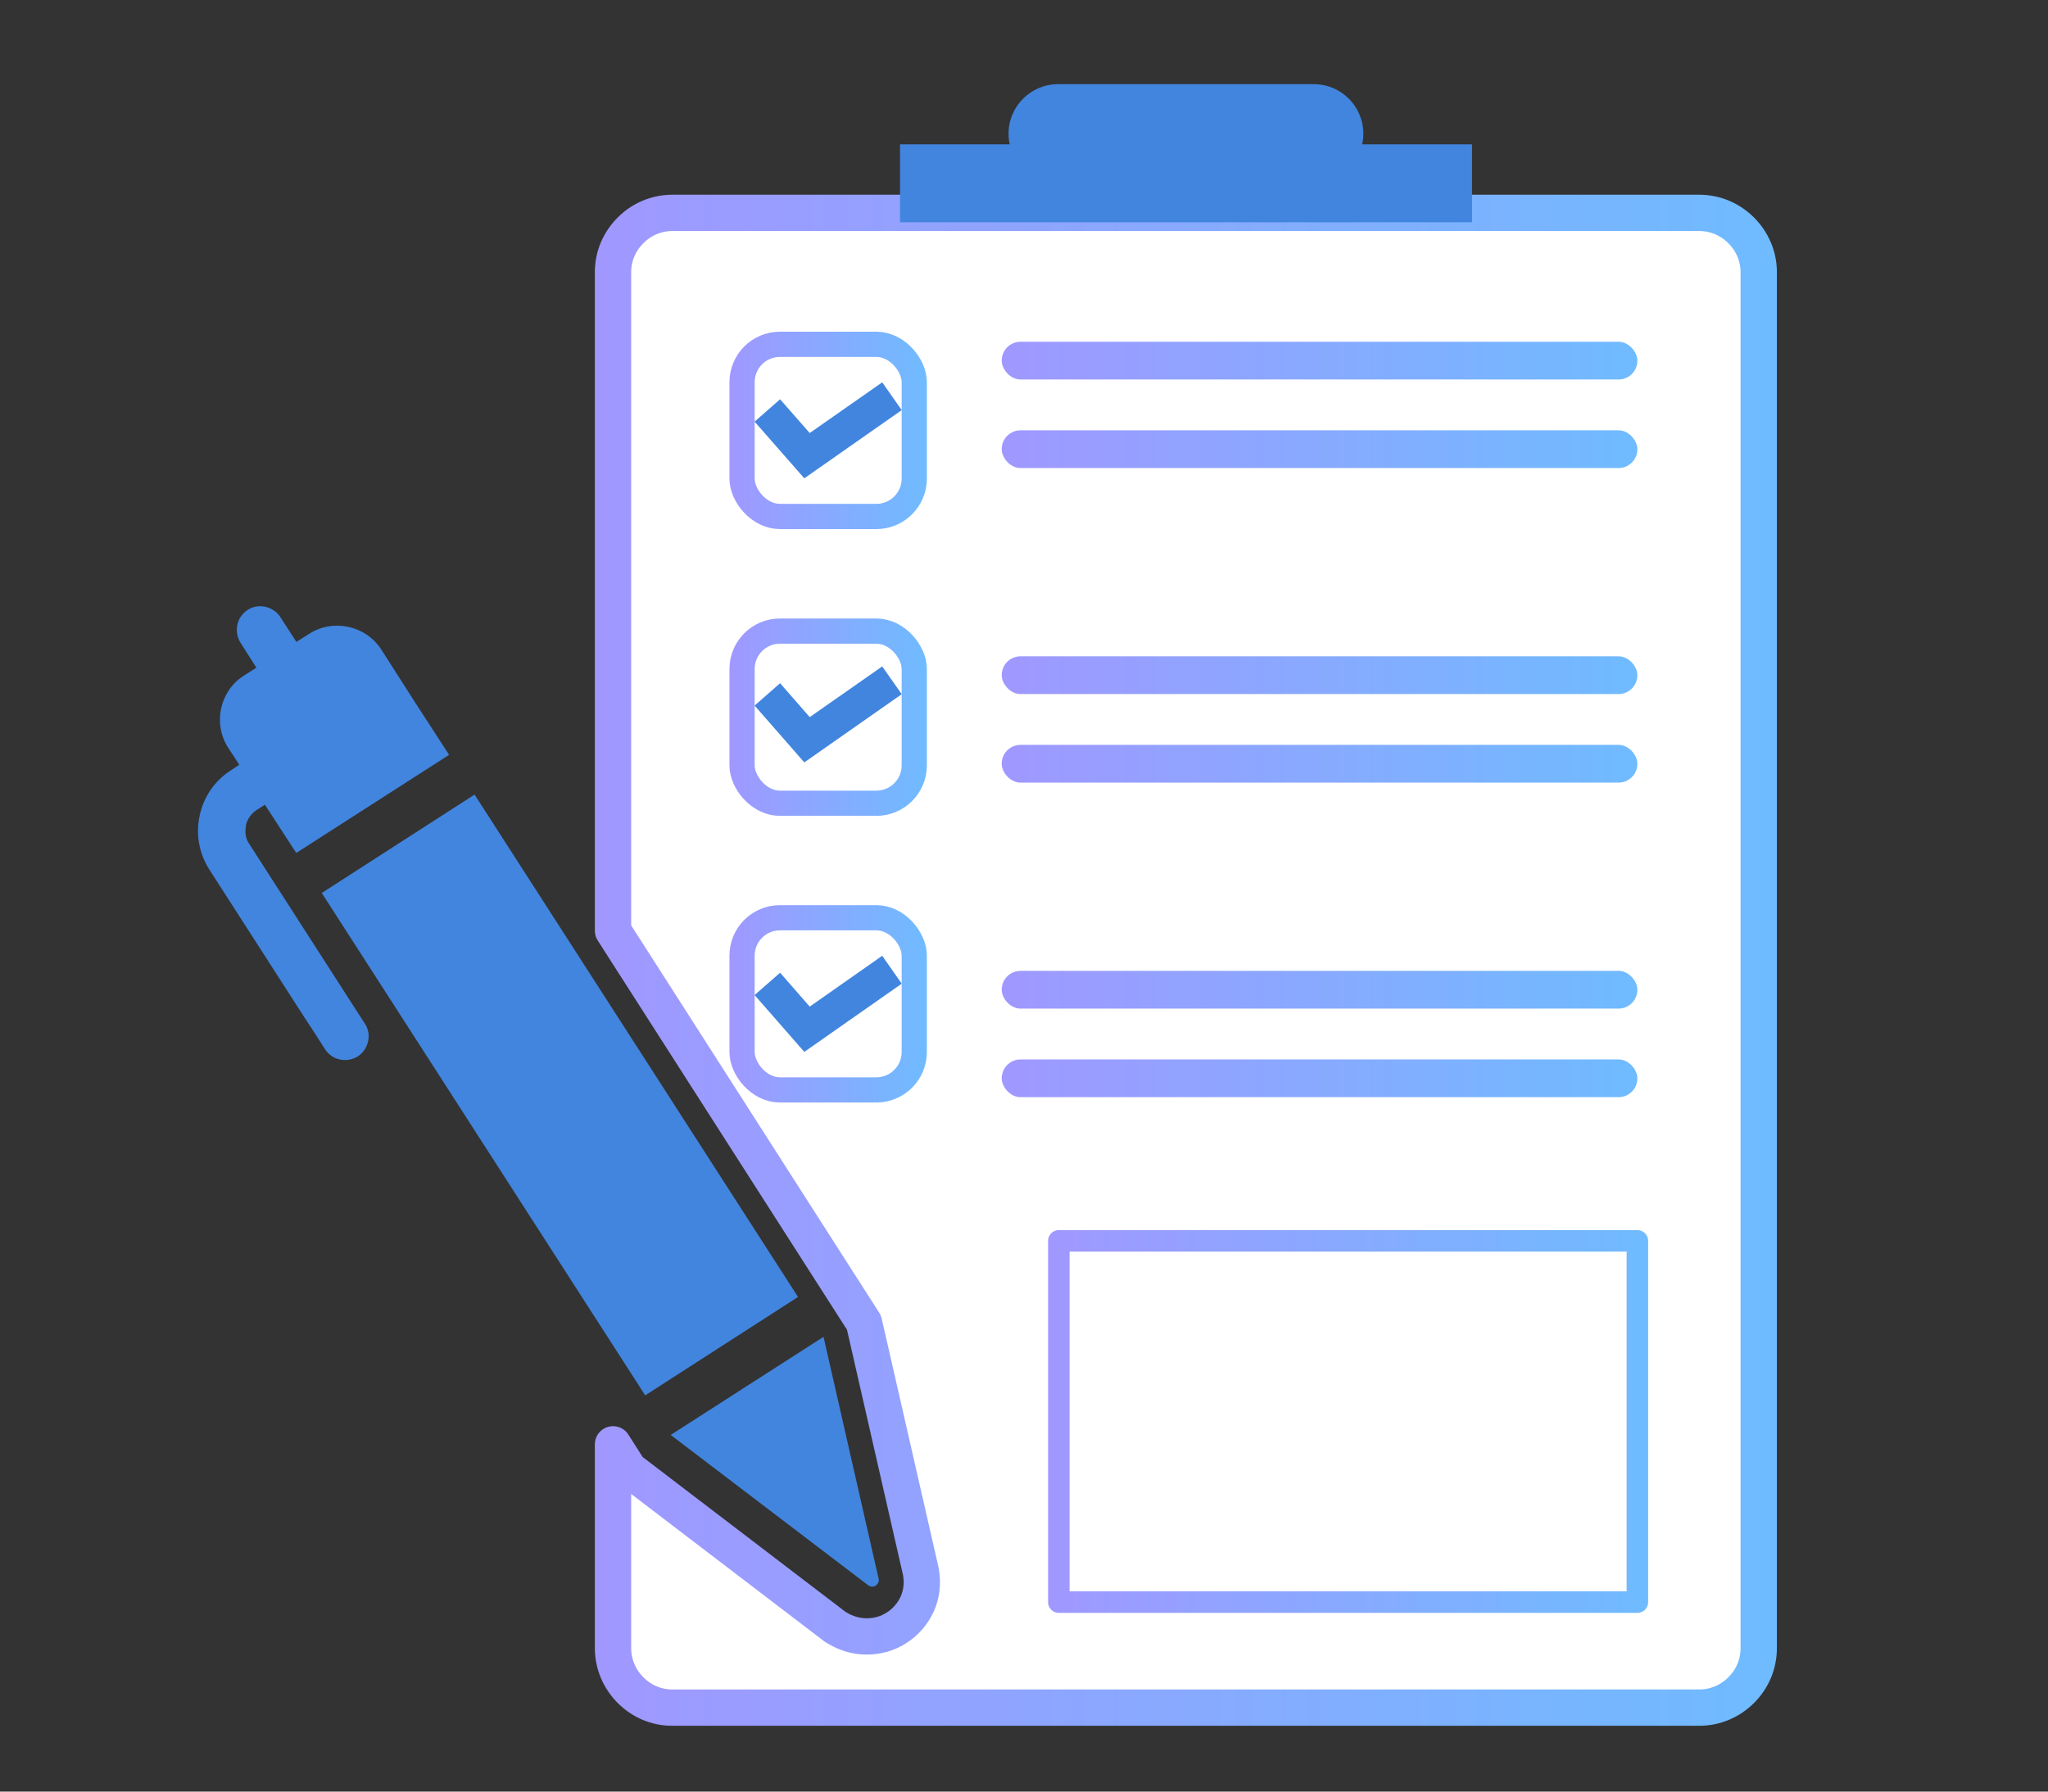 <?xml version="1.0" encoding="UTF-8"?>
<svg id="_レイヤー_1" data-name="レイヤー_1" xmlns="http://www.w3.org/2000/svg" xmlns:xlink="http://www.w3.org/1999/xlink" viewBox="0 0 143.79 125.82">
  <rect x="0" y="0" width="143.79" height="125.82" fill="#333333" stroke="none"/>
  <defs>
    <style>
      .cls-1 {
        fill: url(#_名称未設定グラデーション_471-10);
      }

      .cls-2, .cls-3 {
        fill: #4285de;
      }

      .cls-4 {
        fill: url(#_名称未設定グラデーション_471-6);
      }

      .cls-5 {
        fill: url(#_名称未設定グラデーション_471-5);
      }

      .cls-6 {
        fill: url(#_名称未設定グラデーション_471-8);
      }

      .cls-7 {
        fill: url(#_名称未設定グラデーション_471-9);
      }

      .cls-8 {
        fill: url(#_名称未設定グラデーション_471-7);
      }

      .cls-3, .cls-9 {
        fill-rule: evenodd;
      }

      .cls-9 {
        stroke: url(#_名称未設定グラデーション_471);
        stroke-width: 2.55px;
      }

      .cls-9, .cls-10, .cls-11, .cls-12, .cls-13 {
        fill: #fff;
        stroke-linecap: round;
        stroke-linejoin: round;
      }

      .cls-10 {
        stroke: url(#_名称未設定グラデーション_471-2);
      }

      .cls-10, .cls-11, .cls-12 {
        stroke-width: 1.77px;
      }

      .cls-11 {
        stroke: url(#_名称未設定グラデーション_471-3);
      }

      .cls-12 {
        stroke: url(#_名称未設定グラデーション_471-4);
      }

      .cls-13 {
        stroke: url(#_名称未設定グラデーション_471-11);
        stroke-width: 1.51px;
      }
    </style>
    <linearGradient id="_名称未設定グラデーション_471" data-name="名称未設定グラデーション 471" x1="41.77" y1="67.43" x2="124.76" y2="67.43" gradientUnits="userSpaceOnUse">
      <stop offset="0" stop-color="#a098ff"/>
      <stop offset="1" stop-color="#6fbbff"/>
    </linearGradient>
    <linearGradient id="_名称未設定グラデーション_471-2" data-name="名称未設定グラデーション 471" x1="51.21" y1="30.22" x2="65.07" y2="30.22" xlink:href="#_名称未設定グラデーション_471"/>
    <linearGradient id="_名称未設定グラデーション_471-3" data-name="名称未設定グラデーション 471" x1="51.21" y1="50.36" x2="65.07" y2="50.36" xlink:href="#_名称未設定グラデーション_471"/>
    <linearGradient id="_名称未設定グラデーション_471-4" data-name="名称未設定グラデーション 471" x1="51.21" y1="70.49" x2="65.07" y2="70.49" xlink:href="#_名称未設定グラデーション_471"/>
    <linearGradient id="_名称未設定グラデーション_471-5" data-name="名称未設定グラデーション 471" x1="70.33" y1="25.32" x2="114.96" y2="25.32" xlink:href="#_名称未設定グラデーション_471"/>
    <linearGradient id="_名称未設定グラデーション_471-6" data-name="名称未設定グラデーション 471" x1="70.33" y1="31.55" x2="114.96" y2="31.55" xlink:href="#_名称未設定グラデーション_471"/>
    <linearGradient id="_名称未設定グラデーション_471-7" data-name="名称未設定グラデーション 471" x1="70.33" y1="47.41" x2="114.96" y2="47.41" xlink:href="#_名称未設定グラデーション_471"/>
    <linearGradient id="_名称未設定グラデーション_471-8" data-name="名称未設定グラデーション 471" x1="70.33" y1="53.63" x2="114.96" y2="53.63" xlink:href="#_名称未設定グラデーション_471"/>
    <linearGradient id="_名称未設定グラデーション_471-9" data-name="名称未設定グラデーション 471" x1="70.33" y1="69.5" x2="114.96" y2="69.5" xlink:href="#_名称未設定グラデーション_471"/>
    <linearGradient id="_名称未設定グラデーション_471-10" data-name="名称未設定グラデーション 471" x1="70.33" y1="75.72" x2="114.96" y2="75.72" xlink:href="#_名称未設定グラデーション_471"/>
    <linearGradient id="_名称未設定グラデーション_471-11" data-name="名称未設定グラデーション 471" x1="73.59" y1="99.82" x2="115.72" y2="99.82" xlink:href="#_名称未設定グラデーション_471"/>
  </defs>
  <path class="cls-3" d="M18.61,56.53l2.19,3.37,10.73-6.89-2.34-3.61-2.43-3.8c-1.08-1.67-3.37-2.17-5.05-1.09l-.9.57-1.13-1.75c-.49-.75-1.53-.99-2.29-.5h0c-.78.5-.99,1.53-.5,2.31l1.11,1.75-.9.57c-1.67,1.08-2.17,3.35-1.08,5.05l.78,1.2-.61.4c-1.16.75-1.91,1.91-2.17,3.16h0c-.28,1.27-.07,2.62.68,3.8l6.7,10.42.71,1.08.71,1.11c.49.78,1.53.99,2.31.5h0c.75-.5.99-1.53.49-2.29l-.73-1.13-.68-1.06-6.72-10.45c-.26-.38-.31-.85-.21-1.27h-.02c.09-.42.35-.83.75-1.09l.59-.38ZM22.59,62.71l22.71,35.28,10.73-6.91-22.71-35.28-10.73,6.91ZM47.09,100.77l13.87,10.56h0c.17.12.38.12.52.02.17-.12.26-.31.21-.47l-3.87-17-10.73,6.89Z"/>
  <g>
    <path class="cls-9" d="M43.04,65.35V19.1c0-1.13.47-2.17,1.23-2.92.73-.75,1.79-1.23,2.92-1.23h72.11c1.16,0,2.19.47,2.95,1.23.75.75,1.23,1.79,1.23,2.92v96.64c0,1.16-.47,2.19-1.23,2.95h0c-.75.75-1.79,1.23-2.95,1.23H47.19c-1.13,0-2.17-.47-2.92-1.23h0c-.75-.75-1.23-1.79-1.23-2.95v-14.31l1.13,1.77,14.46,11.04.12.07c.64.4,1.37.61,2.1.61s1.46-.19,2.1-.61c.64-.4,1.13-.99,1.44-1.65.31-.68.4-1.44.28-2.19h0l-.02-.12-3.99-17.47-17.62-27.52Z"/>
    <rect class="cls-10" x="52.1" y="24.18" width="12.09" height="12.09" rx="2.66" ry="2.66"/>
    <rect class="cls-11" x="52.1" y="44.32" width="12.09" height="12.09" rx="2.66" ry="2.66"/>
    <rect class="cls-12" x="52.1" y="64.45" width="12.09" height="12.09" rx="2.66" ry="2.66"/>
    <rect class="cls-5" x="70.33" y="24" width="44.63" height="2.65" rx="1.32" ry="1.32"/>
    <rect class="cls-4" x="70.33" y="30.22" width="44.63" height="2.65" rx="1.32" ry="1.32"/>
    <rect class="cls-8" x="70.33" y="46.09" width="44.63" height="2.65" rx="1.32" ry="1.32"/>
    <rect class="cls-6" x="70.33" y="52.31" width="44.63" height="2.65" rx="1.32" ry="1.32"/>
    <rect class="cls-7" x="70.33" y="68.18" width="44.63" height="2.65" rx="1.32" ry="1.32"/>
    <rect class="cls-1" x="70.33" y="74.4" width="44.63" height="2.65" rx="1.32" ry="1.32"/>
    <rect class="cls-13" x="74.34" y="87.14" width="40.62" height="25.37"/>
    <polygon class="cls-2" points="63.31 28.8 61.94 26.85 56.85 30.41 54.77 28.04 52.98 29.61 56.47 33.59 63.31 28.8"/>
    <polygon class="cls-2" points="63.31 48.75 61.94 46.8 56.85 50.36 54.77 47.98 52.98 49.55 56.47 53.54 63.31 48.75"/>
    <polygon class="cls-2" points="63.31 69.08 61.94 67.12 56.85 70.69 54.77 68.31 52.98 69.88 56.47 73.87 63.31 69.08"/>
  </g>
  <path class="cls-3" d="M95.64,10.14c.05-.24.08-.49.08-.75h0c0-1.92-1.56-3.48-3.48-3.48h-17.95c-1.92,0-3.48,1.56-3.48,3.48h0c0,.26.03.51.08.75h-7.7v5.47h40.16v-5.47h-7.7Z"/>
</svg>